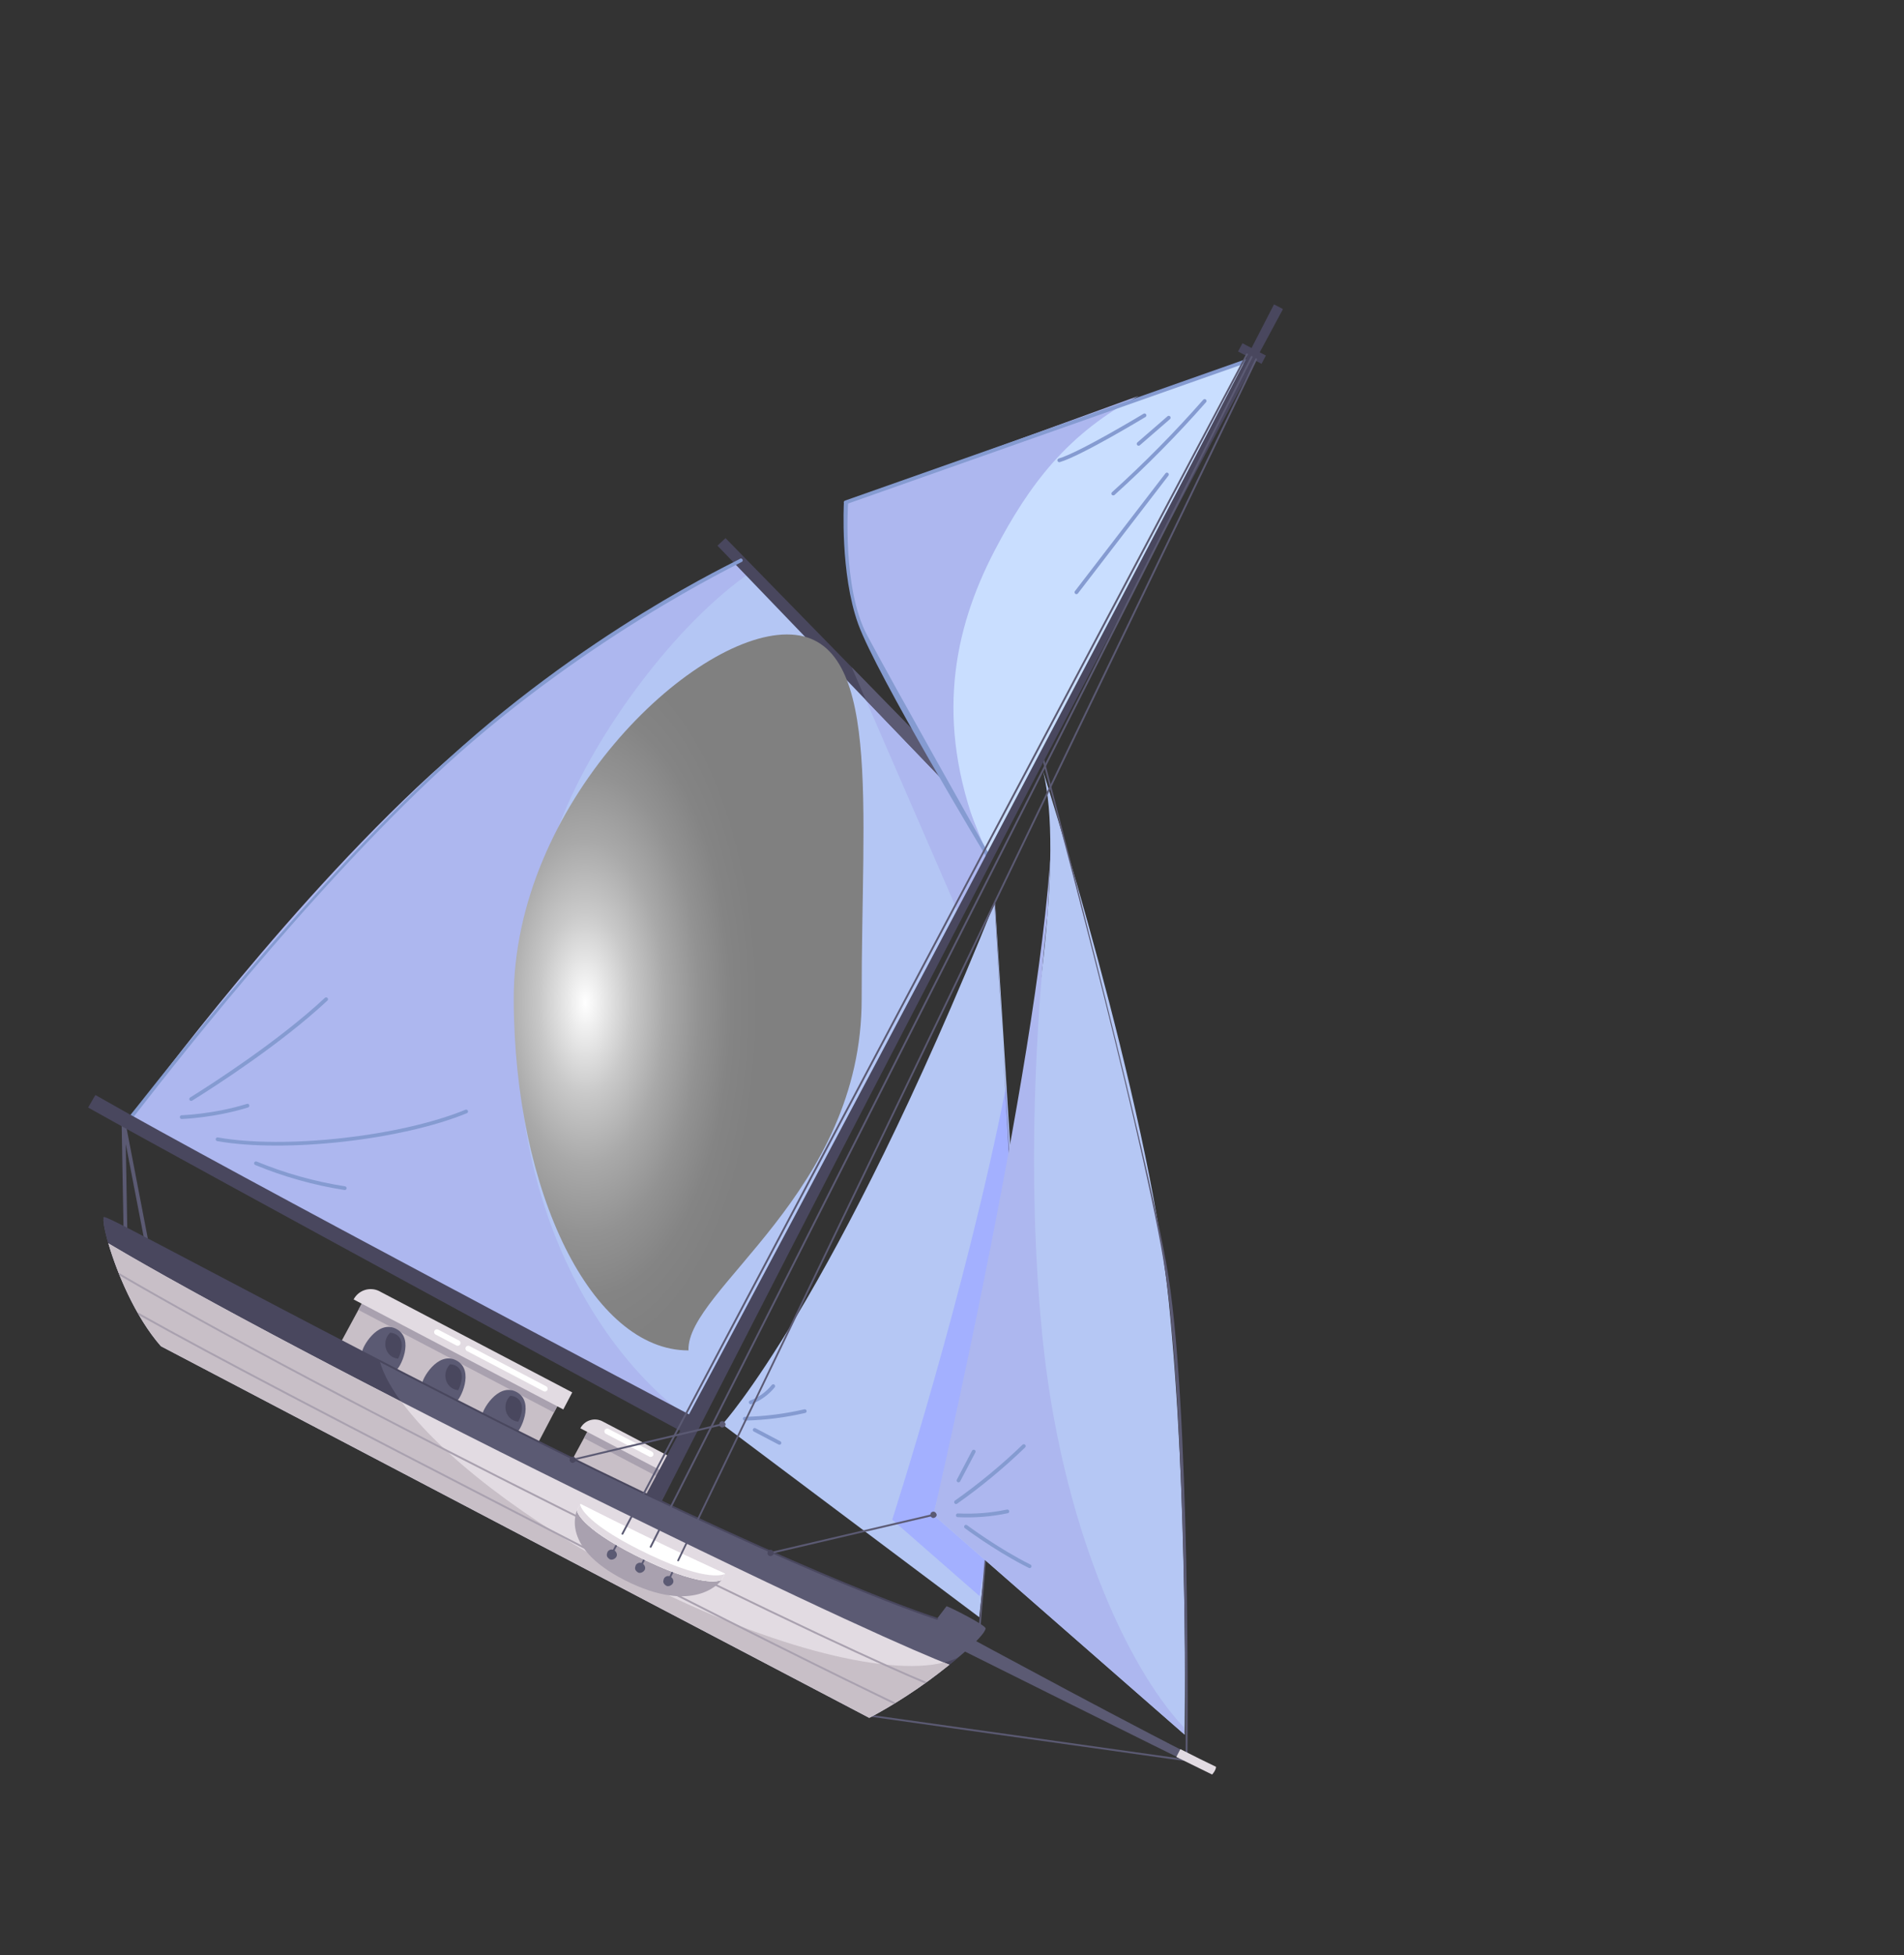 <?xml version="1.0" encoding="UTF-8"?> <svg xmlns="http://www.w3.org/2000/svg" width="376" height="386" viewBox="0 0 376 386" fill="none"><rect x="0" y="0" width="376" height="386" fill="#333333" stroke="none"/> <g clip-path="url(#clip0_154_1298)"> <path d="M24.633 244.948C24.684 244.982 24.749 244.993 24.812 244.992C25.02 244.993 25.184 244.82 25.173 244.615L24.832 225.813L28.898 246.868C28.934 247.068 29.131 247.196 29.336 247.153C29.536 247.117 29.664 246.921 29.621 246.716L24.754 221.471C24.721 221.283 24.548 221.15 24.353 221.178C24.163 221.199 24.019 221.355 24.017 221.551L24.432 244.62C24.436 244.757 24.512 244.88 24.626 244.944L24.633 244.948Z" fill="#5B5A73"></path> <path d="M94.659 162.739C124.139 134.937 146.299 110.631 146.299 110.631L198.094 164.022L137.351 281.32L25.89 220.509C25.89 220.509 65.174 190.548 94.654 162.746L94.659 162.739Z" fill="#B4C6F4"></path> <path d="M82.326 155.451C111.806 127.649 146.299 110.631 146.299 110.631L148.444 112.84C133.363 123.117 117.434 144.89 110.699 162.163C90.768 213.256 109.543 261.665 137.503 281.024L137.356 281.312L25.895 220.501C25.895 220.501 52.845 183.253 82.326 155.451Z" fill="#ADB7EF"></path> <path d="M197.785 163.695L189.216 180.115L169.346 134.381L197.785 163.695Z" fill="#ADB7EF"></path> <path d="M141.684 107.718L143.277 106.232L198.946 163.178L196.85 165.084L141.684 107.718Z" fill="#49475E"></path> <path d="M198.363 162.577L197.243 164.725L196.853 165.084L171.002 138.206L168.18 131.7L198.363 162.577Z" fill="#5B5A73"></path> <path d="M37.575 217.283C37.681 217.343 37.826 217.343 37.944 217.275C42.931 214.168 55.521 206.034 64.659 197.52C64.812 197.381 64.819 197.146 64.675 197C64.531 196.855 64.302 196.84 64.156 196.984C54.807 205.694 41.431 214.239 37.549 216.653C37.376 216.759 37.33 216.989 37.436 217.162C37.473 217.217 37.526 217.262 37.577 217.295L37.575 217.283Z" fill="#859BD1"></path> <path d="M35.708 220.863C35.759 220.896 35.825 220.908 35.892 220.9C35.955 220.899 42.355 220.678 48.984 218.622C49.179 218.562 49.286 218.351 49.226 218.156C49.166 217.961 48.955 217.854 48.76 217.914C42.231 219.943 35.931 220.156 35.868 220.156C35.667 220.161 35.503 220.334 35.514 220.539C35.518 220.677 35.599 220.792 35.713 220.856L35.708 220.863Z" fill="#859BD1"></path> <path d="M42.789 225.221C42.789 225.221 42.852 225.252 42.898 225.261C56.252 227.632 79.294 225.058 92.201 219.75C92.387 219.674 92.479 219.453 92.402 219.268C92.318 219.078 92.105 218.991 91.919 219.067C79.111 224.336 56.266 226.893 43.029 224.535C42.825 224.496 42.634 224.631 42.602 224.839C42.572 224.996 42.656 225.155 42.792 225.233L42.789 225.221Z" fill="#859BD1"></path> <path d="M50.379 229.957C50.379 229.957 50.394 229.967 50.408 229.976C56.056 232.309 61.985 233.973 68.032 234.914C68.233 234.941 68.424 234.806 68.451 234.606C68.478 234.405 68.339 234.221 68.143 234.186C62.154 233.252 56.279 231.602 50.687 229.295C50.5 229.215 50.281 229.311 50.201 229.498C50.126 229.677 50.205 229.875 50.375 229.965L50.379 229.957Z" fill="#859BD1"></path> <path d="M25.72 220.833C25.846 220.894 25.996 220.888 26.116 220.8C26.511 220.497 56.039 181.185 85.199 153.683C114.347 126.183 146.353 111.122 146.577 110.874C146.716 110.725 146.704 110.489 146.555 110.35C146.411 110.204 146.17 110.224 146.032 110.372C145.812 110.614 114.997 124.797 85.863 152.275C56.73 179.753 26.066 219.905 25.675 220.201C25.512 220.323 25.486 220.555 25.608 220.718C25.642 220.761 25.681 220.797 25.73 220.818L25.72 220.833Z" fill="#859BD1"></path> <path d="M17.414 218.628L18.83 216.154C45.339 231.366 136.629 279.499 136.629 279.499L134.344 282.445C134.344 282.445 38.938 230.745 17.409 218.636L17.414 218.628Z" fill="#49475E"></path> <path d="M195.078 168.946L166.991 99.169L245.996 71.3L195.078 168.946Z" fill="#C9DEFF"></path> <path d="M166.994 99.17L224.843 78.16C210.936 85.504 203.328 95.506 196.521 108.492C188.065 124.611 184.789 142.562 193.139 164.478C193.139 164.478 176.394 137.194 170.94 125.506C165.487 113.818 167.001 99.174 167.001 99.174L166.994 99.17Z" fill="#ADB7EF"></path> <path d="M194.906 169.278C194.999 169.328 195.107 169.337 195.218 169.295C195.403 169.218 195.502 169.002 195.426 168.817C195.426 168.817 176.078 134.538 171.197 125.323C166.316 116.108 167.477 99.401 167.477 99.401L246.123 71.652C246.316 71.58 246.418 71.376 246.346 71.183C246.281 70.996 246.07 70.889 245.877 70.961L166.865 98.826C166.772 98.858 166.693 98.931 166.655 99.021C166.617 99.111 166.609 99.219 166.646 99.306C166.646 99.306 165.887 113.218 169.463 123.153C173.039 133.088 194.733 169.082 194.733 169.082C194.77 169.169 194.834 169.231 194.904 169.266L194.906 169.278Z" fill="#859BD1"></path> <path d="M219.681 97.756C219.814 97.823 219.98 97.806 220.098 97.706C226.444 91.974 232.531 85.813 238.173 79.393C238.304 79.239 238.292 79.003 238.139 78.871C237.99 78.733 237.749 78.752 237.618 78.906C231.99 85.304 225.925 91.448 219.6 97.163C219.447 97.302 219.432 97.532 219.571 97.685C219.603 97.716 219.635 97.747 219.676 97.764L219.681 97.756Z" fill="#859BD1"></path> <path d="M224.674 87.95C224.808 88.016 224.97 88.007 225.092 87.9L231.048 82.734C231.201 82.595 231.216 82.366 231.089 82.21C230.95 82.057 230.72 82.042 230.564 82.169L224.608 87.335C224.455 87.474 224.44 87.704 224.567 87.859C224.599 87.89 224.638 87.926 224.679 87.943L224.674 87.95Z" fill="#859BD1"></path> <path d="M209.018 91.197C209.098 91.249 209.2 91.253 209.294 91.221C213.482 89.993 225.697 82.623 226.211 82.314C226.383 82.208 226.441 81.976 226.336 81.803C226.23 81.63 226.003 81.565 225.825 81.678C225.703 81.754 213.175 89.316 209.081 90.511C208.886 90.57 208.773 90.777 208.832 90.972C208.86 91.073 208.926 91.147 209.018 91.197Z" fill="#859BD1"></path> <path d="M212.401 117.25C212.556 117.331 212.756 117.295 212.863 117.147L230.742 93.894C230.866 93.735 230.834 93.497 230.676 93.373C230.499 93.247 230.279 93.28 230.155 93.438L212.277 116.692C212.153 116.85 212.184 117.088 212.343 117.212C212.364 117.227 212.379 117.236 212.394 117.246L212.401 117.25Z" fill="#859BD1"></path> <path d="M193.368 319.237L142.65 281.18C142.65 281.18 164.61 257.181 196.491 178.032L201.025 250.553L193.375 319.242L193.368 319.237Z" fill="#B5C7F4"></path> <path d="M148.859 282.59L153.758 285.162C153.935 285.257 154.159 285.185 154.254 285.008C154.348 284.831 154.276 284.607 154.099 284.512L149.199 281.94C149.022 281.845 148.798 281.917 148.704 282.094C148.609 282.271 148.681 282.495 148.859 282.59Z" fill="#859BD1"></path> <path d="M146.908 280.385C146.959 280.419 147.024 280.43 147.087 280.43C151.098 280.334 155.105 279.83 159.009 278.926C159.206 278.878 159.335 278.681 159.287 278.484C159.239 278.287 159.042 278.158 158.845 278.206C154.989 279.099 151.025 279.6 147.07 279.691C146.869 279.695 146.704 279.868 146.709 280.069C146.713 280.206 146.789 280.329 146.908 280.385Z" fill="#859BD1"></path> <path d="M148.074 277.163C148.166 277.213 148.275 277.222 148.374 277.182C150.175 276.507 151.776 275.359 152.99 273.864C153.114 273.706 153.09 273.472 152.936 273.341C152.783 273.21 152.549 273.234 152.413 273.395C151.285 274.789 149.799 275.857 148.113 276.482C147.921 276.554 147.826 276.763 147.898 276.955C147.935 277.042 147.994 277.111 148.072 277.151L148.074 277.163Z" fill="#859BD1"></path> <path d="M176.194 299.984C176.194 299.984 190.768 254.878 198.687 214.395L201.373 265.601L193.454 315.086L176.189 299.991L176.194 299.984Z" fill="#A3B0FF"></path> <path d="M193.296 322.359C193.296 322.359 193.344 322.381 193.376 322.38C193.477 322.384 193.561 322.304 193.565 322.202L200.026 242.218L196.522 178.483C196.525 178.382 196.268 178.864 196.461 178.454L196.424 178.542L200.199 242.681L193.198 322.191C193.193 322.261 193.237 322.321 193.296 322.359Z" fill="#5B5A73"></path> <path d="M233.93 342.42L184.331 299.045C184.331 299.045 214.197 184.832 205.993 152.283C205.993 152.283 226.784 217.294 230.775 256.57C234.766 295.846 233.93 342.42 233.93 342.42Z" fill="#B5C7F4"></path> <path d="M206.885 180.383C204.701 200.518 202.681 231.645 205.812 263.406C209.49 300.813 222.555 329.036 233.724 340.923L233.936 342.413L184.338 299.038C184.338 299.038 206.554 203.705 207.749 163.002L207.587 166.781L206.885 180.383Z" fill="#ADB7EF"></path> <path d="M234.232 346.786C234.232 346.786 234.307 346.815 234.344 346.807C234.447 346.791 234.516 346.701 234.501 346.598C234.501 346.598 235.239 276.094 230.273 249.163C225.307 222.233 205.972 149.014 205.972 149.014C205.957 148.91 205.862 148.848 205.763 148.856C205.659 148.872 205.59 148.962 205.606 149.065C205.606 149.065 224.968 220.522 229.702 248.477C234.436 276.432 234.139 346.642 234.139 346.642C234.152 346.703 234.181 346.753 234.237 346.779L234.232 346.786Z" fill="#5B5A73"></path> <path d="M188.633 296.863C188.747 296.927 188.897 296.921 189.017 296.833C193.765 293.487 198.281 289.751 202.441 285.731C202.586 285.587 202.594 285.352 202.45 285.207C202.306 285.061 202.072 285.054 201.926 285.197C197.785 289.188 193.296 292.901 188.581 296.226C188.411 296.344 188.377 296.571 188.495 296.741C188.524 296.792 188.57 296.832 188.626 296.858L188.633 296.863Z" fill="#859BD1"></path> <path d="M189.115 292.587C189.292 292.682 189.516 292.61 189.611 292.432L192.614 286.712C192.709 286.535 192.637 286.311 192.459 286.217C192.282 286.122 192.058 286.194 191.964 286.371L188.96 292.091C188.865 292.269 188.938 292.492 189.115 292.587Z" fill="#859BD1"></path> <path d="M188.978 299.457C189.022 299.486 189.075 299.499 189.131 299.494C192.442 299.659 195.771 299.398 199.011 298.716C199.215 298.673 199.339 298.484 199.296 298.279C199.248 298.081 199.051 297.953 198.859 297.994C195.679 298.663 192.418 298.915 189.164 298.757C188.962 298.75 188.787 298.906 188.779 299.109C188.774 299.261 188.857 299.388 188.978 299.457Z" fill="#859BD1"></path> <path d="M202.04 308.932C202.413 309.124 202.794 309.32 203.168 309.512C203.35 309.6 203.574 309.527 203.661 309.346C203.748 309.164 203.683 308.945 203.501 308.857C197.116 305.679 191.045 301.128 190.979 301.085C190.821 300.961 190.583 300.992 190.466 301.155C190.342 301.313 190.374 301.551 190.537 301.668C190.595 301.706 196.039 305.786 202.047 308.937L202.04 308.932Z" fill="#859BD1"></path> <path d="M65.902 267.576L104.65 287.902L110.183 277.348L71.576 257.092L65.902 267.576Z" fill="#C8BFC7"></path> <path d="M109.396 278.841L70.769 258.583L71.575 257.093L110.182 277.349L109.396 278.841Z" fill="#A9A1AF"></path> <path d="M74.967 254.918L113.006 274.866L111.237 278.232L69.831 256.515C70.805 254.656 73.105 253.933 74.971 254.911L74.967 254.918Z" fill="#E2DBE2"></path> <path d="M102.041 282.771C102.579 282.758 105.748 276.752 101.987 274.776C98.225 272.801 95.06 278.737 95.297 279.235C95.533 279.732 101.365 282.787 102.041 282.771Z" fill="#5B5A73"></path> <path d="M100.198 276.277C100.347 276.001 100.535 275.76 100.736 275.548C101.093 275.542 101.46 275.616 101.834 275.808C103.785 276.831 103.009 279.44 102.357 280.645C102 280.619 101.647 280.524 101.307 280.344C99.899 279.602 99.403 277.783 100.191 276.273L100.198 276.277Z" fill="#49475E"></path> <path d="M90.181 276.554C90.719 276.541 93.889 270.534 90.127 268.559C86.366 266.584 83.2 272.52 83.437 273.018C83.674 273.515 89.505 276.57 90.181 276.554Z" fill="#5B5A73"></path> <path d="M88.331 270.056C88.48 269.78 88.668 269.539 88.868 269.327C89.225 269.321 89.593 269.395 89.967 269.587C91.918 270.61 91.141 273.218 90.49 274.424C90.133 274.398 89.779 274.303 89.44 274.123C88.032 273.381 87.535 271.562 88.323 270.052L88.331 270.056Z" fill="#49475E"></path> <path d="M78.318 270.333C78.856 270.32 82.025 264.313 78.264 262.338C74.502 260.363 71.337 266.299 71.574 266.797C71.81 267.294 77.642 270.349 78.318 270.333Z" fill="#5B5A73"></path> <path d="M76.467 263.835C76.616 263.559 76.804 263.318 77.005 263.106C77.362 263.1 77.73 263.174 78.103 263.366C80.054 264.389 79.278 266.997 78.627 268.203C78.269 268.177 77.916 268.082 77.576 267.902C76.169 267.16 75.672 265.341 76.46 263.83L76.467 263.835Z" fill="#49475E"></path> <path d="M92.212 266.697L107.347 274.637C107.617 274.782 107.954 274.68 108.091 274.406C108.235 274.136 108.133 273.8 107.858 273.662L92.724 265.722C92.454 265.577 92.117 265.68 91.98 265.953C91.836 266.223 91.938 266.559 92.212 266.697Z" fill="white"></path> <path d="M86.022 263.448L90.135 265.601C90.404 265.745 90.741 265.643 90.878 265.369C91.022 265.1 90.92 264.763 90.646 264.626L86.533 262.473C86.263 262.328 85.927 262.43 85.79 262.704C85.645 262.973 85.748 263.31 86.022 263.448Z" fill="white"></path> <path d="M111.261 291.372L126.072 299.141L130.788 290.142L116.098 282.442L111.261 291.372Z" fill="#C8BFC7"></path> <path d="M130.023 291.598L115.313 283.882L116.097 282.442L130.785 290.143L130.023 291.598Z" fill="#A9A1AF"></path> <path d="M118.99 280.588L133.191 288.032L131.682 290.903L114.61 281.95C115.439 280.361 117.405 279.752 118.99 280.588Z" fill="#E2DBE2"></path> <path d="M119.652 283.044L128.239 287.545C128.509 287.689 128.846 287.587 128.983 287.313C129.127 287.044 129.025 286.707 128.751 286.57L120.163 282.069C119.893 281.924 119.556 282.027 119.419 282.301C119.275 282.57 119.377 282.907 119.652 283.044Z" fill="white"></path> <path d="M245.353 67.758L249.985 70.188L249.129 71.82L244.496 69.391L245.353 67.758Z" fill="#49475E"></path> <path d="M251.589 60.085L253.363 61.014C219.229 124.197 156.758 244.94 130.102 297.518L127.105 295.947C159.931 234.706 222.953 115.985 251.589 60.085Z" fill="#49475E"></path> <path d="M171.786 338.861C171.786 338.861 171.823 338.885 171.847 338.88L233.703 347.594C233.807 347.61 233.893 347.541 233.909 347.437C233.925 347.333 233.854 347.235 233.753 347.231L171.896 338.517C171.792 338.501 171.706 338.57 171.69 338.674C171.681 338.751 171.716 338.825 171.786 338.861Z" fill="#5B5A73"></path> <path d="M239.394 350.266L240.111 348.832C228.427 343.31 190.085 322.521 190.085 322.521L188.963 325.229C188.963 325.229 230.011 345.694 239.394 350.266Z" fill="#5B5A73"></path> <path d="M194.629 321.463C194.716 320.834 187.68 317.284 186.925 317.072L185.047 319.536C185.047 319.536 163.48 312.982 107.756 285.292C64.287 263.695 21.539 240.23 20.573 240.42C19.607 240.611 23.834 256.721 31.777 265.746L171.658 339.109C171.658 339.109 177.252 336.252 183.434 331.743C187.36 328.879 194.39 323.198 194.641 321.46L194.629 321.463Z" fill="#5B5A73"></path> <path d="M20.574 240.419C21.287 240.281 45.023 253.165 74.979 268.65C78.043 279.804 97.754 297.138 124.559 311.193C152.71 325.958 179.394 332.234 189.291 327.144C187.278 328.845 185.082 330.54 183.43 331.749C177.248 336.258 171.654 339.114 171.654 339.114L31.773 265.752C23.83 256.726 19.603 240.617 20.569 240.426L20.574 240.419Z" fill="#49475E"></path> <path d="M21.404 245.451C38.751 255.767 73.8 274.357 113.342 293.85C163.016 318.342 181.462 326.289 187.489 328.63C186.038 329.803 184.595 330.899 183.44 331.746C177.258 336.255 171.664 339.112 171.664 339.112L31.783 265.749C26.602 259.866 23.022 250.984 21.412 245.456L21.404 245.451Z" fill="#E2DBE2"></path> <path d="M233.109 345.293C235.926 346.726 238.349 347.932 240.137 348.776C240.111 349.341 239.773 349.827 239.371 350.301C237.794 349.533 235.312 348.319 232.294 346.828L233.101 345.288L233.109 345.293Z" fill="#E2DBE2"></path> <path d="M21.406 245.452C33.541 252.671 54.352 263.937 79.301 276.729C87.015 287.205 103.597 300.192 124.564 311.187C150.317 324.689 174.82 331.091 186.39 328.184C186.795 328.344 187.158 328.487 187.481 328.614C181.861 333.137 176.114 336.818 171.656 339.096L31.775 265.734C27.177 260.501 23.347 252.131 21.404 245.44L21.406 245.452Z" fill="#C8BFC7"></path> <path d="M69.269 276.754C50.937 267.136 34.878 258.366 23.647 251.799C23.571 251.614 23.494 251.429 23.422 251.237C42.591 262.471 76.288 280.346 111.259 297.814C156.924 320.615 175.78 329.048 183.004 332.055C182.884 332.143 182.769 332.224 182.649 332.312C175.263 329.22 156.312 320.725 111.096 298.144C96.619 290.915 82.373 283.618 69.274 276.747L69.269 276.754Z" fill="#A9A1AF"></path> <path d="M102.194 298.946C84.837 289.983 69.526 282.075 56.525 275.258C44.952 269.185 35.215 263.978 27.488 259.655C27.367 259.441 27.242 259.235 27.122 259.021C43.822 268.386 70.344 282.079 102.362 298.608L109.023 302.049C144.691 320.47 167.252 331.507 176.841 336.13C176.714 336.213 176.589 336.277 176.462 336.36C166.74 331.671 144.254 320.663 108.853 302.374L102.192 298.934L102.194 298.946Z" fill="#A9A1AF"></path> <path d="M20.488 240.584C20.488 240.584 20.563 240.612 20.611 240.602C21.189 240.657 29.515 245.048 41.064 251.126C57.608 259.839 82.604 273.004 107.678 285.461C162.772 312.843 184.776 319.651 184.992 319.719C185.086 319.749 185.194 319.695 185.225 319.601C185.255 319.506 185.196 319.406 185.106 319.368C184.891 319.3 162.901 312.502 107.848 285.136C82.78 272.671 57.779 259.513 41.242 250.806C26.225 242.892 20.995 240.157 20.55 240.25C20.453 240.271 20.38 240.368 20.407 240.469C20.42 240.529 20.454 240.572 20.503 240.594L20.488 240.584Z" fill="#49475E"></path> <path d="M152.081 306.735C152.081 306.735 152.168 306.761 152.204 306.753L184.372 299.221C184.469 299.201 184.535 299.099 184.515 299.002C184.495 298.906 184.393 298.839 184.296 298.86L152.128 306.392C152.032 306.412 151.966 306.514 151.986 306.611C152.003 306.664 152.037 306.707 152.081 306.735Z" fill="#5B5A73"></path> <path d="M183.787 298.751C183.673 299.07 183.663 299.324 184.052 299.588C184.332 299.781 184.744 299.562 184.889 299.324C185.074 299.04 184.923 298.682 184.625 298.487C184.333 298.297 183.895 298.458 183.787 298.751Z" fill="#5B5A73"></path> <path d="M151.619 306.286C151.504 306.605 151.494 306.859 151.883 307.123C152.163 307.316 152.575 307.097 152.72 306.859C152.905 306.575 152.754 306.217 152.456 306.022C152.164 305.832 151.726 305.993 151.619 306.286Z" fill="#49475E"></path> <path d="M113.12 288.294C113.12 288.294 113.207 288.319 113.244 288.312L142.682 281.348C142.779 281.327 142.845 281.225 142.825 281.129C142.805 281.033 142.702 280.966 142.606 280.986L113.168 287.95C113.071 287.971 113.005 288.073 113.025 288.169C113.042 288.222 113.077 288.265 113.12 288.294Z" fill="#5B5A73"></path> <path d="M142.101 280.885C141.986 281.205 141.977 281.458 142.366 281.722C142.645 281.915 143.058 281.696 143.203 281.459C143.388 281.174 143.237 280.816 142.938 280.621C142.647 280.431 142.209 280.592 142.101 280.885Z" fill="#5B5A73"></path> <path d="M112.552 287.881C112.437 288.2 112.428 288.454 112.817 288.718C113.096 288.91 113.509 288.692 113.654 288.454C113.839 288.17 113.688 287.812 113.389 287.617C113.098 287.427 112.66 287.588 112.552 287.881Z" fill="#49475E"></path> <path d="M142.526 311.879C142.526 311.879 131.617 306.842 113.975 298.11C113.975 298.11 110.105 305.811 124.705 312.58C137.833 318.659 142.521 311.886 142.521 311.886L142.526 311.879Z" fill="#A9A1AF"></path> <path d="M131.609 312.824C131.706 312.866 131.812 312.832 131.854 312.735L134.086 308.101C134.132 308.016 134.089 307.906 134.004 307.861C133.907 307.818 133.802 307.853 133.759 307.95L131.527 312.583C131.482 312.668 131.524 312.779 131.609 312.824Z" fill="#5B5A73"></path> <path d="M126.03 310.212C126.123 310.262 126.233 310.22 126.278 310.135L128.655 305.44C128.704 305.347 128.67 305.242 128.577 305.192C128.485 305.142 128.374 305.184 128.329 305.269L125.953 309.964C125.903 310.056 125.938 310.162 126.03 310.212Z" fill="#5B5A73"></path> <path d="M120.379 307.566C120.471 307.616 120.577 307.581 120.627 307.489L123.076 302.873C123.133 302.786 123.091 302.675 122.999 302.625C122.907 302.575 122.801 302.61 122.751 302.703L120.301 307.319C120.244 307.406 120.287 307.517 120.379 307.566Z" fill="#5B5A73"></path> <path d="M131.1 311.66C130.908 312.178 130.902 312.569 131.515 313C131.965 313.314 132.625 312.955 132.855 312.586C133.147 312.122 132.902 311.558 132.44 311.246C131.979 310.935 131.279 311.195 131.1 311.66Z" fill="#5B5A73"></path> <path d="M125.525 309.04C125.332 309.558 125.327 309.949 125.939 310.38C126.389 310.694 127.049 310.335 127.279 309.966C127.571 309.503 127.326 308.938 126.865 308.626C126.395 308.31 125.703 308.575 125.525 309.04Z" fill="#5B5A73"></path> <path d="M119.945 306.428C119.752 306.946 119.747 307.337 120.359 307.768C120.809 308.082 121.469 307.723 121.699 307.354C121.991 306.891 121.747 306.326 121.285 306.014C120.816 305.698 120.123 305.963 119.945 306.428Z" fill="#5B5A73"></path> <path d="M142.528 311.871C142.528 311.871 143.179 310.634 143.172 310.629C142.874 310.497 131.955 305.619 114.624 296.872L113.968 298.18C113.964 298.728 115.361 302.257 127.666 308.101C139.551 313.743 142.535 311.876 142.535 311.876L142.528 311.871Z" fill="#F1ECF1"></path> <path d="M142.528 311.871C142.528 311.871 143.179 310.634 143.172 310.629C142.874 310.497 131.955 305.619 114.624 296.872L113.968 298.18C113.964 298.728 115.361 302.257 127.666 308.101C139.551 313.743 142.535 311.876 142.535 311.876L142.528 311.871Z" fill="white"></path> <path d="M114.585 296.998C114.581 297.546 115.977 301.076 128.282 306.919C140.007 312.488 143.056 310.746 143.14 310.697C143.012 310.957 142.531 311.869 142.531 311.869C142.531 311.869 139.547 313.736 127.662 308.094C115.357 302.25 113.96 298.721 113.964 298.173L114.62 296.865C114.62 296.865 114.634 296.874 114.641 296.879L114.585 296.998Z" fill="#E2DBE2"></path> <path d="M133.839 308.196C133.936 308.238 134.042 308.204 134.085 308.107L248.224 70.994C248.269 70.909 248.226 70.799 248.141 70.754C248.044 70.711 247.939 70.746 247.896 70.843L133.76 307.967C133.715 308.052 133.757 308.163 133.842 308.208L133.839 308.196Z" fill="#5B5A73"></path> <path d="M128.407 305.518C128.499 305.568 128.61 305.526 128.655 305.441L247.347 70.54C247.397 70.448 247.362 70.342 247.27 70.292C247.178 70.242 247.067 70.284 247.022 70.369L128.33 305.27C128.28 305.363 128.315 305.468 128.407 305.518Z" fill="#5B5A73"></path> <path d="M122.833 302.94C122.925 302.99 123.031 302.955 123.081 302.863L246.419 70.046C246.476 69.959 246.434 69.848 246.342 69.799C246.249 69.749 246.143 69.784 246.094 69.876L122.755 302.692C122.698 302.78 122.74 302.89 122.833 302.94Z" fill="#5B5A73"></path> <path style="mix-blend-mode:overlay" d="M101.454 197.23C101.372 158.897 136.419 125.277 155.393 125.243C174.366 125.21 170.081 158.775 170.163 197.109C170.246 235.442 135.53 254.594 135.959 266.579C116.985 266.612 101.537 235.564 101.454 197.23Z" fill="url(#paint0_radial_154_1298)"></path> </g> <defs> <radialGradient id="paint0_radial_154_1298" cx="0" cy="0" r="1" gradientUnits="userSpaceOnUse" gradientTransform="translate(115.619 198.025) rotate(-0.101) scale(34.2 69.444)"> <stop stop-color="white"></stop> <stop offset="0.06" stop-color="#F2F2F2"></stop> <stop offset="0.26" stop-color="#C9C9C9"></stop> <stop offset="0.46" stop-color="#A9A9A9"></stop> <stop offset="0.66" stop-color="#929292"></stop> <stop offset="0.84" stop-color="#848484"></stop> <stop offset="1" stop-color="#808080"></stop> </radialGradient> <clipPath id="clip0_154_1298"> <rect width="64.45" height="73.06" fill="white" transform="matrix(-3.354 -2.187 -2.187 3.354 375.959 140.977)"></rect> </clipPath> </defs> </svg> 